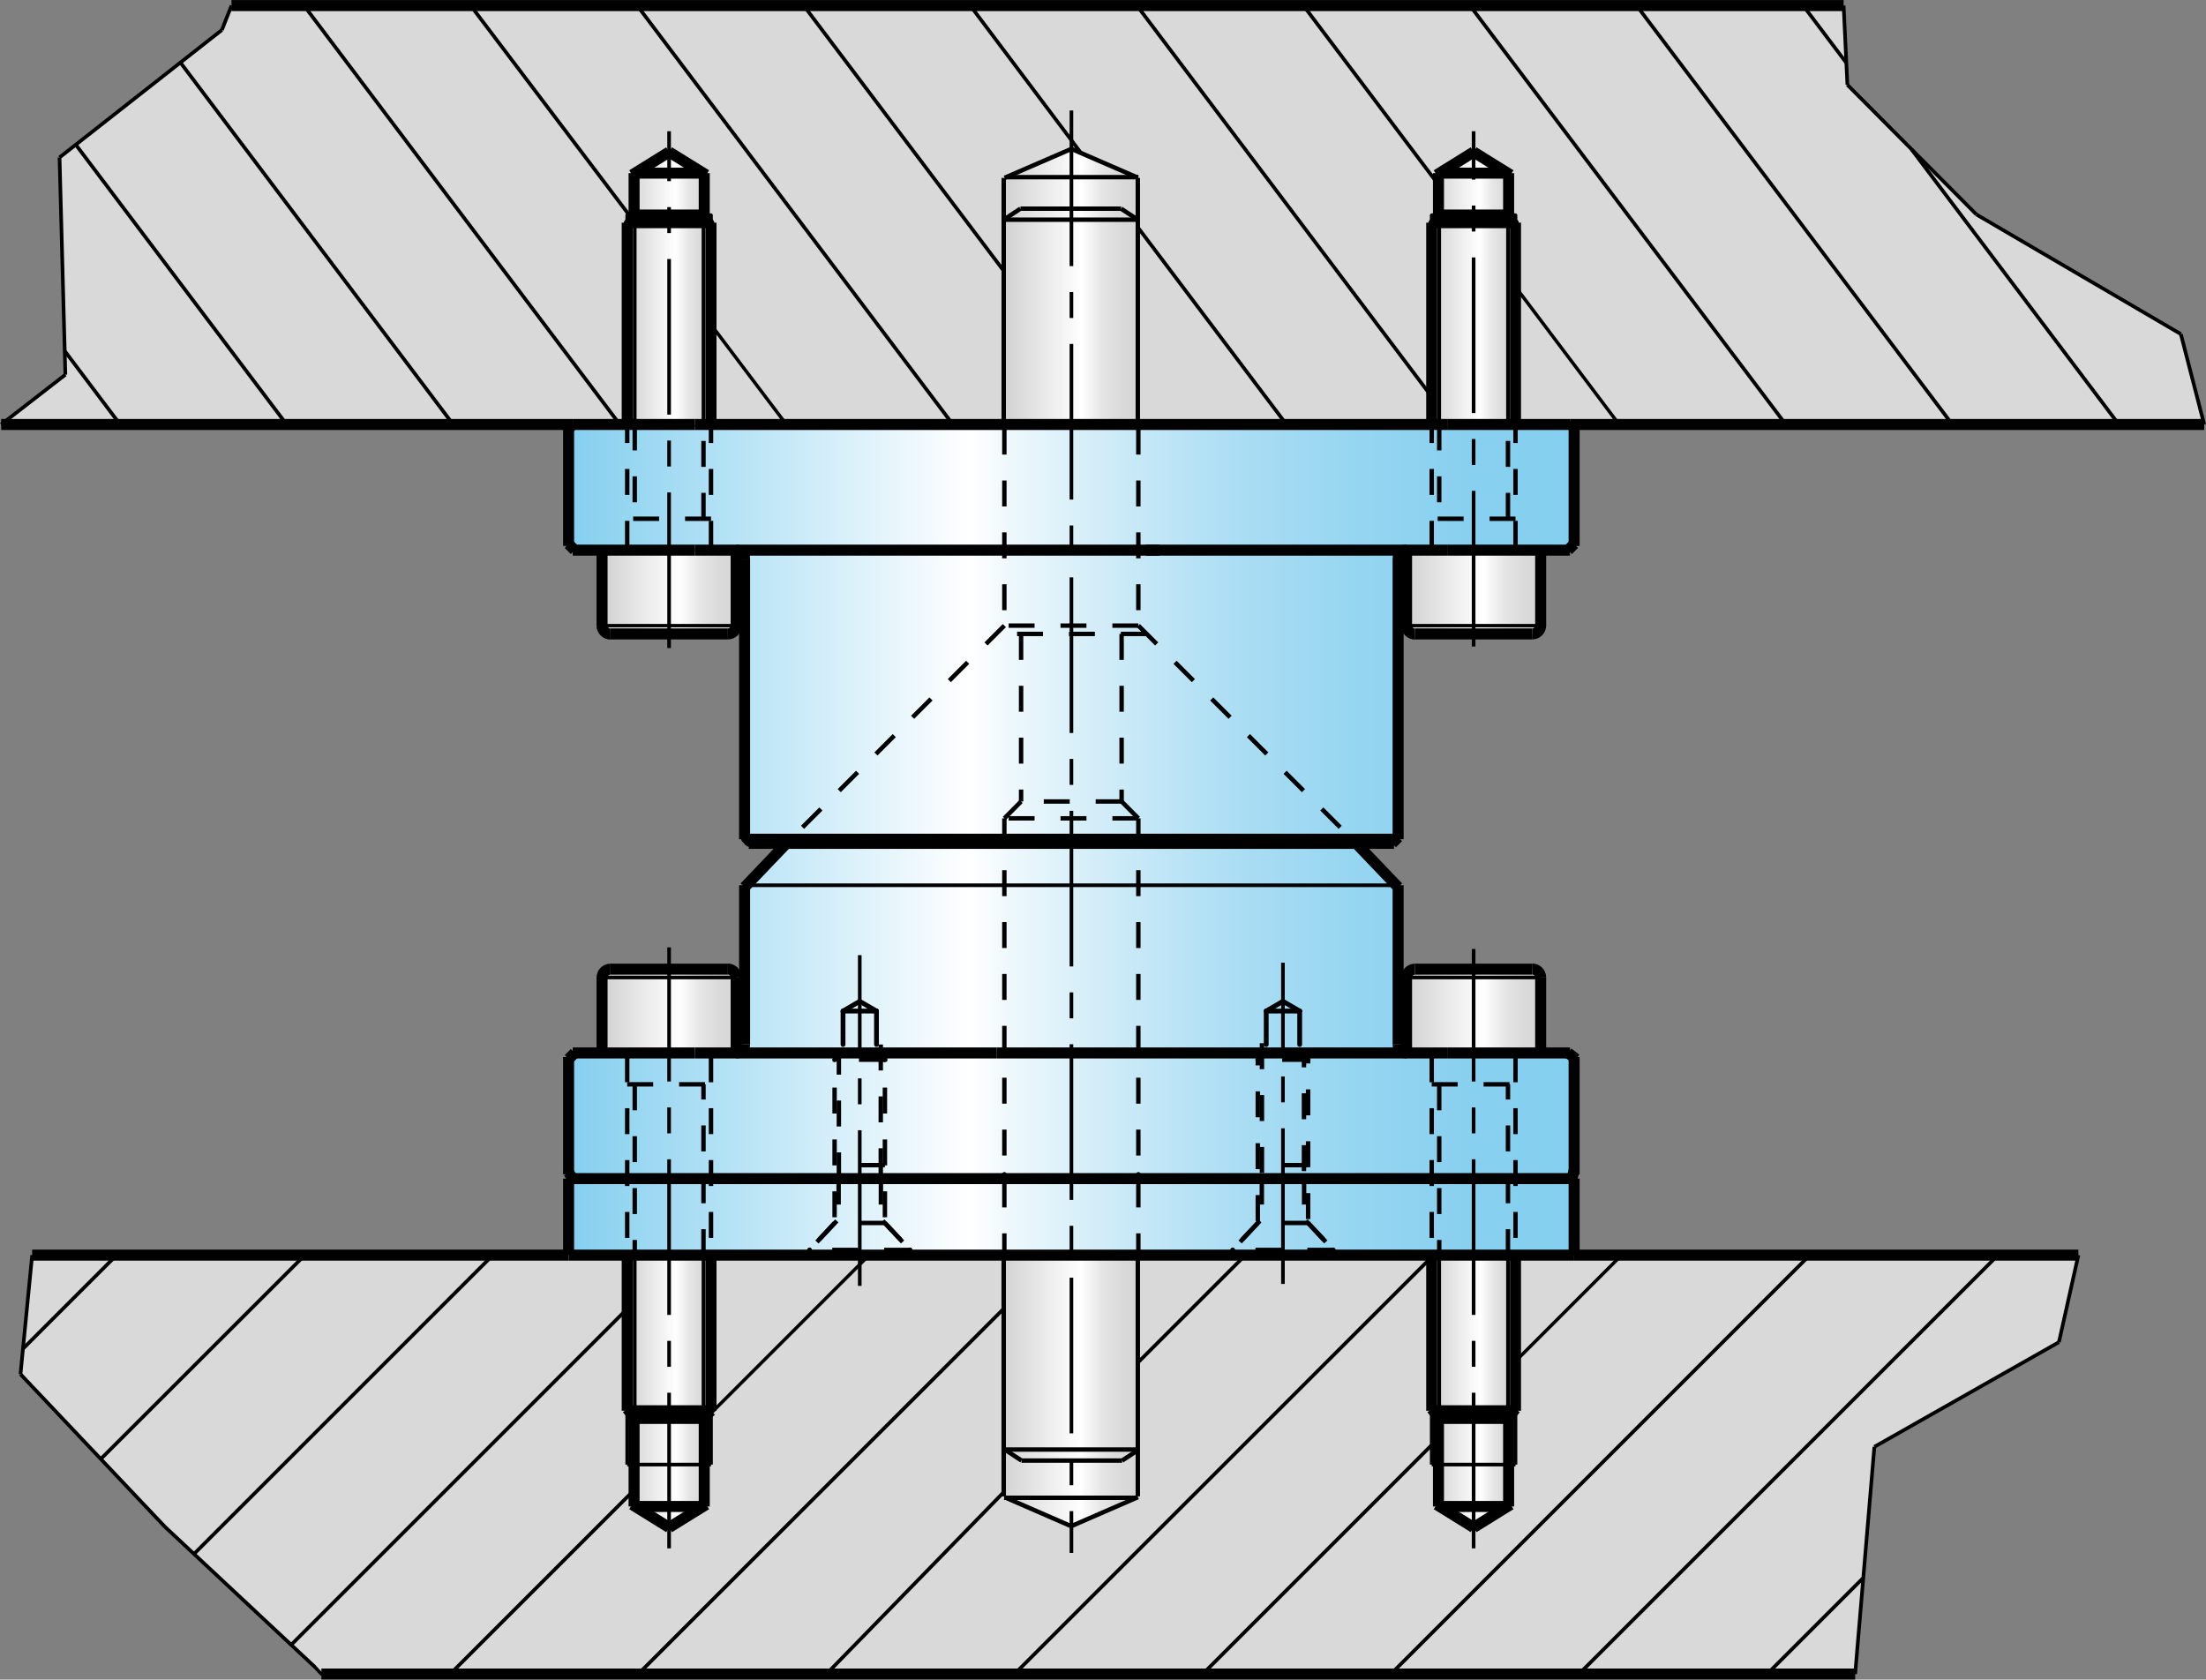 <?xml version="1.0" encoding="UTF-8"?>
<svg id="STRACK_UNSICHTBARE" data-name="STRACK UNSICHTBARE" xmlns="http://www.w3.org/2000/svg" xmlns:xlink="http://www.w3.org/1999/xlink" viewBox="0 0 170.09 129.51">
  <rect x="0" y="0" width="170.09" height="129.51" fill="#808080" stroke="none"/>
  <defs>
    <style>
      .cls-1 {
        fill: url(#Neues_Verlaufsfeld_2-8);
      }

      .cls-1, .cls-2, .cls-3, .cls-4, .cls-5, .cls-6, .cls-7, .cls-8, .cls-9, .cls-10, .cls-11, .cls-12 {
        stroke-width: 0px;
      }

      .cls-13 {
        stroke-dasharray: 0 0 .47 .12;
      }

      .cls-13, .cls-14, .cls-15, .cls-16, .cls-17, .cls-18, .cls-19, .cls-20, .cls-21, .cls-22, .cls-23, .cls-24, .cls-25, .cls-26, .cls-27, .cls-28, .cls-29, .cls-30 {
        fill: none;
        stroke: #000;
      }

      .cls-13, .cls-16, .cls-18, .cls-19, .cls-24, .cls-25, .cls-26, .cls-27, .cls-28, .cls-30 {
        stroke-linecap: round;
        stroke-linejoin: round;
      }

      .cls-13, .cls-16, .cls-18, .cls-25, .cls-26, .cls-27, .cls-28, .cls-30 {
        stroke-width: .37px;
      }

      .cls-14, .cls-17, .cls-21, .cls-22, .cls-23 {
        stroke-miterlimit: 3.9;
      }

      .cls-14, .cls-29 {
        stroke-width: .85px;
      }

      .cls-2 {
        fill: url(#Neues_Verlaufsfeld_2-5);
      }

      .cls-15, .cls-17, .cls-20 {
        stroke-dasharray: 0 0 2 2;
      }

      .cls-15, .cls-17, .cls-20, .cls-23 {
        stroke-width: .34px;
      }

      .cls-15, .cls-29 {
        stroke-miterlimit: 10;
      }

      .cls-3 {
        fill: url(#Neues_Verlaufsfeld_2-10);
      }

      .cls-4 {
        fill: url(#Neues_Verlaufsfeld_2-9);
      }

      .cls-16 {
        stroke-dasharray: 0 0 .15 .04;
      }

      .cls-5 {
        fill: url(#Neues_Verlaufsfeld_2-7);
      }

      .cls-6 {
        fill: url(#Neues_Verlaufsfeld_2-2);
      }

      .cls-18 {
        stroke-dasharray: 0 0 .25 .06;
      }

      .cls-7 {
        fill: url(#Neues_Verlaufsfeld_2-4);
      }

      .cls-19 {
        stroke-width: .26px;
      }

      .cls-20 {
        stroke-miterlimit: 3.4;
      }

      .cls-21, .cls-22 {
        stroke-width: .28px;
      }

      .cls-8 {
        fill: url(#Neues_Verlaufsfeld_2-3);
      }

      .cls-9 {
        fill: url(#Neues_Verlaufsfeld_1);
      }

      .cls-10 {
        fill: #d9d9d9;
      }

      .cls-22 {
        stroke-dasharray: 0 0 0 0 12 2 2 2;
      }

      .cls-24 {
        stroke-width: .51px;
      }

      .cls-11 {
        fill: url(#Neues_Verlaufsfeld_2);
      }

      .cls-25 {
        stroke-dasharray: 0 0 .04 .01;
      }

      .cls-26 {
        stroke-dasharray: 0 0 .02 0;
      }

      .cls-27 {
        stroke-dasharray: 0 0 .05 .01;
      }

      .cls-12 {
        fill: url(#Neues_Verlaufsfeld_2-6);
      }

      .cls-28 {
        stroke-dasharray: 0 0 .04 0;
      }

      .cls-30 {
        stroke-dasharray: 0 0 .4 .1;
      }
    </style>
    <linearGradient id="Neues_Verlaufsfeld_1" data-name="Neues Verlaufsfeld 1" x1="121.37" y1="64.59" x2="43.8" y2="64.59" gradientUnits="userSpaceOnUse">
      <stop offset="0" stop-color="#84cfef"/>
      <stop offset=".1" stop-color="#88d0ef"/>
      <stop offset=".21" stop-color="#95d5f1"/>
      <stop offset=".33" stop-color="#aaddf3"/>
      <stop offset=".44" stop-color="#c8e9f7"/>
      <stop offset=".56" stop-color="#eef8fc"/>
      <stop offset=".6" stop-color="#fff"/>
      <stop offset="1" stop-color="#84cfef"/>
    </linearGradient>
    <linearGradient id="Neues_Verlaufsfeld_2" data-name="Neues Verlaufsfeld 2" x1="56.76" y1="45.71" x2="46.42" y2="45.71" gradientUnits="userSpaceOnUse">
      <stop offset="0" stop-color="#d6d6d6"/>
      <stop offset=".13" stop-color="#dadada"/>
      <stop offset=".27" stop-color="#e6e6e6"/>
      <stop offset=".4" stop-color="#fbfbfb"/>
      <stop offset=".42" stop-color="#fff"/>
      <stop offset="1" stop-color="#d1d1d1"/>
    </linearGradient>
    <linearGradient id="Neues_Verlaufsfeld_2-2" data-name="Neues Verlaufsfeld 2" x1="54.87" y1="22.23" x2="48.28" y2="22.23" xlink:href="#Neues_Verlaufsfeld_2"/>
    <linearGradient id="Neues_Verlaufsfeld_2-3" data-name="Neues Verlaufsfeld 2" x1="116.89" y1="22.31" x2="110.26" y2="22.31" xlink:href="#Neues_Verlaufsfeld_2"/>
    <linearGradient id="Neues_Verlaufsfeld_2-4" data-name="Neues Verlaufsfeld 2" x1="118.79" y1="45.65" x2="108.36" y2="45.65" xlink:href="#Neues_Verlaufsfeld_2"/>
    <linearGradient id="Neues_Verlaufsfeld_2-5" data-name="Neues Verlaufsfeld 2" x1="118.79" y1="77.86" x2="108.45" y2="77.86" xlink:href="#Neues_Verlaufsfeld_2"/>
    <linearGradient id="Neues_Verlaufsfeld_2-6" data-name="Neues Verlaufsfeld 2" x1="116.85" y1="107.13" x2="110.39" y2="107.13" xlink:href="#Neues_Verlaufsfeld_2"/>
    <linearGradient id="Neues_Verlaufsfeld_2-7" data-name="Neues Verlaufsfeld 2" x1="54.93" y1="107.13" x2="48.26" y2="107.13" xlink:href="#Neues_Verlaufsfeld_2"/>
    <linearGradient id="Neues_Verlaufsfeld_2-8" data-name="Neues Verlaufsfeld 2" x1="56.76" y1="77.98" x2="46.42" y2="77.98" xlink:href="#Neues_Verlaufsfeld_2"/>
    <linearGradient id="Neues_Verlaufsfeld_2-9" data-name="Neues Verlaufsfeld 2" x1="87.73" y1="22.23" x2="77.39" y2="22.23" xlink:href="#Neues_Verlaufsfeld_2"/>
    <linearGradient id="Neues_Verlaufsfeld_2-10" data-name="Neues Verlaufsfeld 2" x1="87.78" y1="107.12" x2="77.15" y2="107.12" xlink:href="#Neues_Verlaufsfeld_2"/>
  </defs>
  <polygon class="cls-10" points="2.48 96.78 160.25 96.78 158.75 103.49 144.52 111.56 143.04 129.08 24.78 129.08 12.54 117.47 1.58 105.96 2.48 96.78"/>
  <polygon class="cls-9" points="43.84 32.91 121.2 32.58 121.37 41.95 120.72 42.15 108.13 42.27 107.8 42.79 107.8 63.95 107.33 64.89 104.57 64.89 107.8 68.12 107.8 79.75 107.89 80.72 108.13 81.04 121.07 81.17 121.37 81.56 121.37 90.12 121.37 90.57 121.27 96.59 44.02 96.59 43.84 90.15 43.8 81.51 44.31 81.16 56.91 81.01 57.41 80.72 57.3 80.2 57.43 68.15 60.8 64.73 57.98 64.73 57.41 64.4 57.37 57.62 57.53 43.11 57.32 42.6 56.88 42.31 44.16 42.27 43.84 41.95 43.8 41.43 43.84 32.91"/>
  <polygon class="cls-10" points="17.85 .43 142.15 .43 142.44 6.54 152.39 16.54 168.15 25.76 169.95 32.73 117.88 32.65 .23 32.62 4.99 28.93 4.59 12.14 17.11 2.42 17.85 .43"/>
  <polygon class="cls-11" points="46.42 42.74 46.42 48.24 46.75 48.79 48.87 48.88 56.35 48.88 56.76 48.46 56.76 42.54 46.42 42.54 46.42 42.74"/>
  <polygon class="cls-6" points="48.94 13.35 51.59 11.72 54.24 13.37 54.27 16.61 54.87 17.3 54.82 32.73 48.28 32.73 48.34 17.32 48.96 16.48 48.94 13.35"/>
  <polygon class="cls-8" points="111.04 13.34 113.49 11.72 116.25 13.49 116.27 16.65 116.89 17.54 116.85 32.89 110.26 32.78 110.43 24.08 110.39 17.36 110.97 16.59 111.04 13.34"/>
  <polygon class="cls-7" points="108.36 42.74 108.46 48.34 108.87 48.84 118.14 48.88 118.79 48.46 118.79 42.65 118.79 42.42 108.45 42.52 108.36 42.74"/>
  <path class="cls-2" d="M108.45,80.98c0-.47.04-5.82.04-5.82l.61-.55,9.22.15.47.3v6.06l-10.34-.13Z"/>
  <path class="cls-12" d="M110.39,96.63h6.46v11.77l-.43.81-.1,6.8-2.71,1.63s-2.71-1.57-2.71-1.63.04-6.82.04-6.82l-.44-.56-.12-.49v-11.51Z"/>
  <polygon class="cls-5" points="48.36 96.63 54.93 96.73 54.73 108.73 54.3 109.34 54.24 115.87 51.65 117.64 48.89 116.01 48.89 109.34 48.26 108.49 48.36 96.63"/>
  <path class="cls-1" d="M46.42,81.19v-6l.47-.43,9.22-.03.56.32.09,6.19-10.34-.05Z"/>
  <polygon class="cls-4" points="79.1 13 77.54 13.86 77.39 30.8 77.71 32.64 79.83 32.94 87.32 32.94 87.73 31.55 87.73 13.37 86.48 13.35 84.98 12.51 82.56 11.51 80 12.61 79.1 13"/>
  <path class="cls-3" d="M77.15,115.27v-18.16l.47-.43,9.22-.03.85.32.09,18.35-3.41,1.58-1.71.69-2.49-.84-3.02-1.48Z"/>
  <g id="LINE">
    <line class="cls-29" x1="89.41" y1="42.42" x2="53.57" y2="42.42"/>
  </g>
  <g id="LINE-2" data-name="LINE">
    <line class="cls-29" x1="111.64" y1="42.42" x2="88.35" y2="42.42"/>
  </g>
  <g id="LINE-3" data-name="LINE">
    <line class="cls-14" x1="53.57" y1="32.73" x2="111.64" y2="32.73"/>
  </g>
  <g id="LINE-4" data-name="LINE">
    <line class="cls-14" x1="121.05" y1="32.73" x2="111.64" y2="32.73"/>
  </g>
  <g id="LINE-5" data-name="LINE">
    <line class="cls-14" x1="53.57" y1="32.73" x2="44.16" y2="32.73"/>
  </g>
  <g id="LINE-6" data-name="LINE">
    <line class="cls-29" x1="107.48" y1="65.03" x2="57.73" y2="65.03"/>
  </g>
  <g id="LINE-7" data-name="LINE">
    <line class="cls-29" x1="107.8" y1="64.71" x2="57.41" y2="64.71"/>
  </g>
  <g id="LINE-8" data-name="LINE">
    <line class="cls-29" x1="121.05" y1="42.42" x2="111.64" y2="42.42"/>
  </g>
  <g id="LINE-9" data-name="LINE">
    <line class="cls-29" x1="53.57" y1="42.42" x2="44.16" y2="42.42"/>
  </g>
  <g id="LINE-10" data-name="LINE">
    <line class="cls-24" x1="121.05" y1="32.73" x2="121.37" y2="33.05"/>
  </g>
  <g id="LINE-11" data-name="LINE">
    <line class="cls-29" x1="44.16" y1="32.73" x2="43.84" y2="33.05"/>
  </g>
  <g id="LINE-12" data-name="LINE">
    <line class="cls-29" x1="121.37" y1="33.05" x2="121.37" y2="42.1"/>
  </g>
  <g id="LINE-13" data-name="LINE">
    <line class="cls-29" x1="43.84" y1="33.05" x2="43.84" y2="42.1"/>
  </g>
  <g id="LINE-14" data-name="LINE">
    <line class="cls-24" x1="57.73" y1="65.03" x2="57.41" y2="64.71"/>
  </g>
  <g id="LINE-15" data-name="LINE">
    <line class="cls-29" x1="107.33" y1="65.03" x2="107.8" y2="64.56"/>
  </g>
  <g id="LINE-16" data-name="LINE">
    <line class="cls-29" x1="107.8" y1="43.07" x2="107.8" y2="64.71"/>
  </g>
  <g id="LINE-17" data-name="LINE">
    <line class="cls-29" x1="57.41" y1="43.07" x2="57.41" y2="64.71"/>
  </g>
  <g id="ARC">
    <path class="cls-29" d="M108.45,42.42c-.36,0-.65.29-.65.65"/>
  </g>
  <g id="ARC-2" data-name="ARC">
    <path class="cls-29" d="M57.41,43.07c0-.36-.29-.65-.65-.65"/>
  </g>
  <g id="LINE-18" data-name="LINE">
    <line class="cls-29" x1="44.31" y1="42.42" x2="43.84" y2="41.95"/>
  </g>
  <g id="LINE-19" data-name="LINE">
    <line class="cls-29" x1="120.9" y1="42.42" x2="121.37" y2="41.95"/>
  </g>
  <g id="LINE-20" data-name="LINE">
    <line class="cls-29" x1="76.86" y1="81.19" x2="111.64" y2="81.19"/>
  </g>
  <g id="LINE-21" data-name="LINE">
    <line class="cls-29" x1="53.57" y1="81.19" x2="76.86" y2="81.19"/>
  </g>
  <g id="LINE-22" data-name="LINE">
    <line class="cls-29" x1="121.05" y1="81.19" x2="111.64" y2="81.19"/>
  </g>
  <g id="LINE-23" data-name="LINE">
    <line class="cls-29" x1="53.57" y1="81.19" x2="44.16" y2="81.19"/>
  </g>
  <g id="LINE-24" data-name="LINE">
    <line class="cls-21" x1="107.8" y1="68.26" x2="57.41" y2="68.26"/>
  </g>
  <g id="LINE-25" data-name="LINE">
    <line class="cls-29" x1="120.9" y1="81.19" x2="121.52" y2="81.66"/>
  </g>
  <g id="LINE-26" data-name="LINE">
    <line class="cls-29" x1="44.31" y1="81.19" x2="43.84" y2="81.66"/>
  </g>
  <g id="LINE-27" data-name="LINE">
    <line class="cls-29" x1="121.37" y1="81.51" x2="121.37" y2="90.56"/>
  </g>
  <g id="LINE-28" data-name="LINE">
    <line class="cls-29" x1="43.84" y1="81.51" x2="43.84" y2="90.56"/>
  </g>
  <g id="LINE-29" data-name="LINE">
    <line class="cls-29" x1="44.16" y1="90.88" x2="43.84" y2="90.41"/>
  </g>
  <g id="LINE-30" data-name="LINE">
    <line class="cls-29" x1="121.2" y1="90.88" x2="121.37" y2="90.26"/>
  </g>
  <g id="LINE-31" data-name="LINE">
    <line class="cls-29" x1="104.57" y1="65.03" x2="107.8" y2="68.41"/>
  </g>
  <g id="LINE-32" data-name="LINE">
    <line class="cls-29" x1="60.64" y1="65.03" x2="57.41" y2="68.41"/>
  </g>
  <g id="LINE-33" data-name="LINE">
    <line class="cls-29" x1="107.8" y1="68.26" x2="107.8" y2="80.54"/>
  </g>
  <g id="LINE-34" data-name="LINE">
    <line class="cls-29" x1="57.41" y1="68.26" x2="57.41" y2="80.54"/>
  </g>
  <g id="ARC-3" data-name="ARC">
    <path class="cls-29" d="M107.8,80.54c0,.36.29.65.65.65"/>
  </g>
  <g id="ARC-4" data-name="ARC">
    <path class="cls-29" d="M56.76,81.19c.36,0,.65-.29.65-.65"/>
  </g>
  <g id="LINE-35" data-name="LINE">
    <line class="cls-29" x1="121.37" y1="90.88" x2="43.84" y2="90.88"/>
  </g>
  <g id="LINE-36" data-name="LINE">
    <line class="cls-14" x1="121.37" y1="96.78" x2="43.84" y2="96.78"/>
  </g>
  <g id="LINE-37" data-name="LINE">
    <line class="cls-29" x1="43.84" y1="96.78" x2="43.84" y2="90.88"/>
  </g>
  <g id="LINE-38" data-name="LINE">
    <line class="cls-29" x1="121.37" y1="96.78" x2="121.37" y2="90.88"/>
  </g>
  <g id="LINE-39" data-name="LINE">
    <line class="cls-14" x1="121.05" y1="32.73" x2="169.95" y2="32.73"/>
  </g>
  <g id="LINE-40" data-name="LINE">
    <line class="cls-14" x1=".09" y1="32.73" x2="44.16" y2="32.73"/>
  </g>
  <g id="LINE-41" data-name="LINE">
    <line class="cls-14" x1="142.15" y1=".43" x2="17.85" y2=".43"/>
  </g>
  <g id="LINE-42" data-name="LINE">
    <line class="cls-14" x1="48.89" y1="16.65" x2="48.89" y2="13.35"/>
  </g>
  <g id="LINE-43" data-name="LINE">
    <line class="cls-14" x1="48.74" y1="13.49" x2="51.59" y2="11.72"/>
  </g>
  <g id="LINE-44" data-name="LINE">
    <line class="cls-14" x1="51.59" y1="11.72" x2="54.45" y2="13.49"/>
  </g>
  <g id="LINE-45" data-name="LINE">
    <line class="cls-14" x1="54.3" y1="13.35" x2="54.3" y2="16.65"/>
  </g>
  <g id="LINE-46" data-name="LINE">
    <line class="cls-14" x1="110.91" y1="16.65" x2="110.91" y2="13.35"/>
  </g>
  <g id="LINE-47" data-name="LINE">
    <line class="cls-14" x1="110.77" y1="13.49" x2="113.62" y2="11.72"/>
  </g>
  <g id="LINE-48" data-name="LINE">
    <line class="cls-14" x1="113.62" y1="11.72" x2="116.47" y2="13.49"/>
  </g>
  <g id="LINE-49" data-name="LINE">
    <line class="cls-14" x1="116.32" y1="13.35" x2="116.32" y2="16.65"/>
  </g>
  <g id="LINE-50" data-name="LINE">
    <line class="cls-14" x1="48.89" y1="13.35" x2="54.3" y2="13.35"/>
  </g>
  <g id="LINE-51" data-name="LINE">
    <line class="cls-14" x1="110.91" y1="13.35" x2="116.32" y2="13.35"/>
  </g>
  <g id="LINE-52" data-name="LINE">
    <line class="cls-14" x1="43.84" y1="96.78" x2="2.48" y2="96.78"/>
  </g>
  <g id="LINE-53" data-name="LINE">
    <line class="cls-14" x1="160.25" y1="96.78" x2="121.37" y2="96.78"/>
  </g>
  <g id="LINE-54" data-name="LINE">
    <line class="cls-14" x1="24.78" y1="129.08" x2="143.04" y2="129.08"/>
  </g>
  <g id="LINE-55" data-name="LINE">
    <line class="cls-14" x1="116.32" y1="109.31" x2="116.32" y2="116.16"/>
  </g>
  <g id="LINE-56" data-name="LINE">
    <line class="cls-14" x1="116.47" y1="116.01" x2="113.62" y2="117.78"/>
  </g>
  <g id="LINE-57" data-name="LINE">
    <line class="cls-14" x1="113.62" y1="117.78" x2="110.77" y2="116.01"/>
  </g>
  <g id="LINE-58" data-name="LINE">
    <line class="cls-14" x1="110.91" y1="116.16" x2="110.91" y2="109.31"/>
  </g>
  <g id="LINE-59" data-name="LINE">
    <line class="cls-14" x1="54.3" y1="109.31" x2="54.3" y2="116.16"/>
  </g>
  <g id="LINE-60" data-name="LINE">
    <line class="cls-14" x1="54.45" y1="116.01" x2="51.59" y2="117.78"/>
  </g>
  <g id="LINE-61" data-name="LINE">
    <line class="cls-14" x1="51.59" y1="117.78" x2="48.74" y2="116.01"/>
  </g>
  <g id="LINE-62" data-name="LINE">
    <line class="cls-14" x1="48.89" y1="116.16" x2="48.89" y2="109.31"/>
  </g>
  <g id="LINE-63" data-name="LINE">
    <line class="cls-14" x1="116.32" y1="116.16" x2="110.91" y2="116.16"/>
  </g>
  <g id="LINE-64" data-name="LINE">
    <line class="cls-14" x1="54.3" y1="116.16" x2="48.89" y2="116.16"/>
  </g>
  <g id="LINE-65" data-name="LINE">
    <line class="cls-14" x1="54.82" y1="17.17" x2="48.36" y2="17.17"/>
  </g>
  <g id="LINE-66" data-name="LINE">
    <line class="cls-14" x1="48.96" y1="16.58" x2="54.23" y2="16.58"/>
  </g>
  <g id="LINE-67" data-name="LINE">
    <line class="cls-24" x1="54.23" y1="16.58" x2="54.82" y2="17.17"/>
  </g>
  <g id="LINE-68" data-name="LINE">
    <line class="cls-24" x1="48.96" y1="16.58" x2="48.36" y2="17.17"/>
  </g>
  <g id="LINE-69" data-name="LINE">
    <line class="cls-29" x1="56.12" y1="48.88" x2="47.07" y2="48.88"/>
  </g>
  <g id="ARC-5" data-name="ARC">
    <path class="cls-29" d="M56.12,48.88c.36,0,.65-.29.65-.65"/>
  </g>
  <g id="ARC-6" data-name="ARC">
    <path class="cls-29" d="M46.42,48.24c0,.36.29.65.65.65"/>
  </g>
  <g id="LINE-70" data-name="LINE">
    <line class="cls-14" x1="48.36" y1="32.73" x2="48.36" y2="17.17"/>
  </g>
  <g id="LINE-71" data-name="LINE">
    <line class="cls-14" x1="54.82" y1="32.73" x2="54.82" y2="17.17"/>
  </g>
  <g id="LINE-72" data-name="LINE">
    <line class="cls-29" x1="46.42" y1="48.24" x2="46.42" y2="42.42"/>
  </g>
  <g id="LINE-73" data-name="LINE">
    <line class="cls-29" x1="56.76" y1="48.24" x2="56.76" y2="42.42"/>
  </g>
  <g id="LINE-74" data-name="LINE">
    <line class="cls-14" x1="116.85" y1="17.17" x2="110.39" y2="17.17"/>
  </g>
  <g id="LINE-75" data-name="LINE">
    <line class="cls-14" x1="110.98" y1="16.58" x2="116.25" y2="16.58"/>
  </g>
  <g id="LINE-76" data-name="LINE">
    <line class="cls-24" x1="116.25" y1="16.58" x2="116.85" y2="17.17"/>
  </g>
  <g id="LINE-77" data-name="LINE">
    <line class="cls-24" x1="110.98" y1="16.58" x2="110.39" y2="17.17"/>
  </g>
  <g id="LINE-78" data-name="LINE">
    <line class="cls-29" x1="118.14" y1="48.88" x2="109.1" y2="48.88"/>
  </g>
  <g id="ARC-7" data-name="ARC">
    <path class="cls-29" d="M118.14,48.88c.36,0,.65-.29.65-.65"/>
  </g>
  <g id="ARC-8" data-name="ARC">
    <path class="cls-29" d="M108.45,48.24c0,.36.29.65.65.65"/>
  </g>
  <g id="LINE-79" data-name="LINE">
    <line class="cls-14" x1="110.39" y1="32.73" x2="110.39" y2="17.17"/>
  </g>
  <g id="LINE-80" data-name="LINE">
    <line class="cls-14" x1="116.85" y1="32.73" x2="116.85" y2="17.17"/>
  </g>
  <g id="LINE-81" data-name="LINE">
    <line class="cls-29" x1="108.45" y1="48.24" x2="108.45" y2="42.42"/>
  </g>
  <g id="LINE-82" data-name="LINE">
    <line class="cls-29" x1="118.79" y1="48.24" x2="118.79" y2="42.42"/>
  </g>
  <g id="LINE-83" data-name="LINE">
    <line class="cls-14" x1="48.36" y1="108.78" x2="54.82" y2="108.78"/>
  </g>
  <g id="LINE-84" data-name="LINE">
    <line class="cls-14" x1="54.23" y1="109.37" x2="48.96" y2="109.37"/>
  </g>
  <g id="LINE-85" data-name="LINE">
    <line class="cls-14" x1="48.96" y1="109.37" x2="48.36" y2="108.63"/>
  </g>
  <g id="LINE-86" data-name="LINE">
    <line class="cls-14" x1="54.23" y1="109.37" x2="54.82" y2="108.78"/>
  </g>
  <g id="LINE-87" data-name="LINE">
    <line class="cls-29" x1="47.07" y1="74.73" x2="56.12" y2="74.73"/>
  </g>
  <g id="ARC-9" data-name="ARC">
    <path class="cls-29" d="M47.07,74.73c-.36,0-.65.29-.65.65"/>
  </g>
  <g id="ARC-10" data-name="ARC">
    <path class="cls-29" d="M56.76,75.37c0-.36-.29-.65-.65-.65"/>
  </g>
  <g id="LINE-88" data-name="LINE">
    <line class="cls-14" x1="54.82" y1="96.78" x2="54.82" y2="108.78"/>
  </g>
  <g id="LINE-89" data-name="LINE">
    <line class="cls-14" x1="48.36" y1="96.78" x2="48.36" y2="108.78"/>
  </g>
  <g id="LINE-90" data-name="LINE">
    <line class="cls-29" x1="56.76" y1="75.37" x2="56.76" y2="81.19"/>
  </g>
  <g id="LINE-91" data-name="LINE">
    <line class="cls-29" x1="46.42" y1="75.37" x2="46.42" y2="81.19"/>
  </g>
  <g id="LINE-92" data-name="LINE">
    <line class="cls-14" x1="110.39" y1="108.78" x2="116.85" y2="108.78"/>
  </g>
  <g id="LINE-93" data-name="LINE">
    <line class="cls-14" x1="116.25" y1="109.37" x2="110.98" y2="109.37"/>
  </g>
  <g id="LINE-94" data-name="LINE">
    <line class="cls-14" x1="110.98" y1="109.37" x2="110.39" y2="108.63"/>
  </g>
  <g id="LINE-95" data-name="LINE">
    <line class="cls-14" x1="116.25" y1="109.37" x2="116.85" y2="108.63"/>
  </g>
  <g id="LINE-96" data-name="LINE">
    <line class="cls-29" x1="109.1" y1="74.73" x2="118.14" y2="74.73"/>
  </g>
  <g id="ARC-11" data-name="ARC">
    <path class="cls-29" d="M109.1,74.73c-.36,0-.65.29-.65.65"/>
  </g>
  <g id="ARC-12" data-name="ARC">
    <path class="cls-29" d="M118.79,75.37c0-.36-.29-.65-.65-.65"/>
  </g>
  <g id="LINE-97" data-name="LINE">
    <line class="cls-14" x1="116.85" y1="96.78" x2="116.85" y2="108.78"/>
  </g>
  <g id="LINE-98" data-name="LINE">
    <line class="cls-14" x1="110.39" y1="96.78" x2="110.39" y2="108.78"/>
  </g>
  <g id="LINE-99" data-name="LINE">
    <line class="cls-29" x1="118.79" y1="75.37" x2="118.79" y2="81.19"/>
  </g>
  <g id="LINE-100" data-name="LINE">
    <line class="cls-29" x1="108.45" y1="75.37" x2="108.45" y2="81.19"/>
  </g>
  <g id="LINE-101" data-name="LINE">
    <line class="cls-21" x1="142.15" y1=".43" x2="142.44" y2="6.54"/>
  </g>
  <g id="LINE-102" data-name="LINE">
    <line class="cls-21" x1="5.04" y1="28.89" x2="4.59" y2="12.14"/>
  </g>
  <g id="LINE-103" data-name="LINE">
    <line class="cls-21" x1="17.11" y1="2.31" x2="17.85" y2=".43"/>
  </g>
  <g id="LINE-104" data-name="LINE">
    <line class="cls-21" x1="4.59" y1="12.14" x2="17.11" y2="2.31"/>
  </g>
  <g id="LINE-105" data-name="LINE">
    <line class="cls-21" x1="168.15" y1="25.76" x2="169.95" y2="32.73"/>
  </g>
  <g id="LINE-106" data-name="LINE">
    <line class="cls-21" x1="152.39" y1="16.54" x2="168.15" y2="25.76"/>
  </g>
  <g id="LINE-107" data-name="LINE">
    <line class="cls-21" x1="142.44" y1="6.54" x2="152.39" y2="16.54"/>
  </g>
  <g id="LINE-108" data-name="LINE">
    <line class="cls-21" x1=".09" y1="32.73" x2="5.04" y2="28.89"/>
  </g>
  <g id="LINE-109" data-name="LINE">
    <line class="cls-21" x1="54.82" y1="17.17" x2="54.82" y2="16.58"/>
  </g>
  <g id="LINE-110" data-name="LINE">
    <line class="cls-21" x1="48.36" y1="16.58" x2="48.36" y2="17.17"/>
  </g>
  <g id="LINE-111" data-name="LINE">
    <line class="cls-19" x1="48.36" y1="16.58" x2="48.96" y2="16.58"/>
  </g>
  <g id="LINE-112" data-name="LINE">
    <line class="cls-19" x1="54.23" y1="16.58" x2="54.82" y2="16.58"/>
  </g>
  <g id="LINE-113" data-name="LINE">
    <line class="cls-21" x1="116.85" y1="17.36" x2="116.85" y2="16.58"/>
  </g>
  <g id="LINE-114" data-name="LINE">
    <line class="cls-21" x1="110.39" y1="16.58" x2="110.39" y2="17.17"/>
  </g>
  <g id="LINE-115" data-name="LINE">
    <line class="cls-19" x1="110.39" y1="16.58" x2="110.98" y2="16.58"/>
  </g>
  <g id="LINE-116" data-name="LINE">
    <line class="cls-19" x1="116.25" y1="16.58" x2="116.85" y2="16.58"/>
  </g>
  <g id="LINE-117" data-name="LINE">
    <line class="cls-19" x1="24.78" y1="129.08" x2="24.26" y2="128.52"/>
  </g>
  <g id="LINE-118" data-name="LINE">
    <line class="cls-21" x1="144.52" y1="111.56" x2="143.04" y2="129.08"/>
  </g>
  <g id="LINE-119" data-name="LINE">
    <line class="cls-21" x1="158.75" y1="103.49" x2="144.52" y2="111.56"/>
  </g>
  <g id="LINE-120" data-name="LINE">
    <line class="cls-21" x1="1.58" y1="105.96" x2="2.48" y2="96.78"/>
  </g>
  <g id="LINE-121" data-name="LINE">
    <line class="cls-21" x1="12.72" y1="117.73" x2="1.58" y2="105.96"/>
  </g>
  <g id="LINE-122" data-name="LINE">
    <line class="cls-21" x1="24.26" y1="128.52" x2="12.72" y2="117.73"/>
  </g>
  <g id="LINE-123" data-name="LINE">
    <line class="cls-21" x1="160.25" y1="96.78" x2="158.75" y2="103.49"/>
  </g>
  <g id="LINE-124" data-name="LINE">
    <line class="cls-21" x1="110.39" y1="108.78" x2="110.39" y2="112.93"/>
  </g>
  <g id="LINE-125" data-name="LINE">
    <line class="cls-21" x1="116.85" y1="112.93" x2="116.85" y2="108.78"/>
  </g>
  <g id="LINE-126" data-name="LINE">
    <line class="cls-21" x1="116.85" y1="112.93" x2="110.39" y2="112.93"/>
  </g>
  <g id="LINE-127" data-name="LINE">
    <line class="cls-21" x1="48.36" y1="108.78" x2="48.36" y2="112.93"/>
  </g>
  <g id="LINE-128" data-name="LINE">
    <line class="cls-21" x1="54.82" y1="112.93" x2="54.82" y2="108.78"/>
  </g>
  <g id="LINE-129" data-name="LINE">
    <line class="cls-21" x1="54.82" y1="112.93" x2="48.36" y2="112.93"/>
  </g>
  <g id="LINE-130" data-name="LINE">
    <line class="cls-19" x1="46.42" y1="48.24" x2="56.76" y2="48.24"/>
  </g>
  <g id="LINE-131" data-name="LINE">
    <line class="cls-21" x1="48.94" y1="16.59" x2="48.94" y2="32.73"/>
  </g>
  <g id="LINE-132" data-name="LINE">
    <line class="cls-21" x1="54.24" y1="32.73" x2="54.24" y2="16.59"/>
  </g>
  <g id="LINE-133" data-name="LINE">
    <line class="cls-19" x1="108.45" y1="48.24" x2="118.79" y2="48.24"/>
  </g>
  <g id="LINE-134" data-name="LINE">
    <line class="cls-21" x1="110.97" y1="16.59" x2="110.97" y2="32.73"/>
  </g>
  <g id="LINE-135" data-name="LINE">
    <line class="cls-21" x1="116.27" y1="32.73" x2="116.27" y2="16.59"/>
  </g>
  <g id="LINE-136" data-name="LINE">
    <line class="cls-21" x1="56.76" y1="75.37" x2="46.42" y2="75.37"/>
  </g>
  <g id="LINE-137" data-name="LINE">
    <line class="cls-21" x1="54.24" y1="109.36" x2="54.24" y2="96.78"/>
  </g>
  <g id="LINE-138" data-name="LINE">
    <line class="cls-21" x1="48.94" y1="96.78" x2="48.94" y2="109.36"/>
  </g>
  <g id="LINE-139" data-name="LINE">
    <line class="cls-21" x1="118.79" y1="75.37" x2="108.45" y2="75.37"/>
  </g>
  <g id="LINE-140" data-name="LINE">
    <line class="cls-21" x1="116.27" y1="109.36" x2="116.27" y2="96.78"/>
  </g>
  <g id="LINE-141" data-name="LINE">
    <line class="cls-21" x1="110.97" y1="96.78" x2="110.97" y2="109.36"/>
  </g>
  <g id="LINE-142" data-name="LINE">
    <line class="cls-21" x1="9.26" y1="32.73" x2="4.99" y2="27.06"/>
  </g>
  <g id="LINE-143" data-name="LINE">
    <line class="cls-21" x1="22.1" y1="32.73" x2="5.84" y2="11.15"/>
  </g>
  <g id="LINE-144" data-name="LINE">
    <line class="cls-21" x1="34.94" y1="32.73" x2="13.91" y2="4.82"/>
  </g>
  <g id="LINE-145" data-name="LINE">
    <line class="cls-21" x1="47.79" y1="32.73" x2="23.44" y2=".43"/>
  </g>
  <g id="LINE-146" data-name="LINE">
    <line class="cls-19" x1="60.63" y1="32.73" x2="54.82" y2="25.03"/>
  </g>
  <g id="LINE-147" data-name="LINE">
    <line class="cls-21" x1="48.51" y1="16.58" x2="36.29" y2=".43"/>
  </g>
  <g id="LINE-148" data-name="LINE">
    <line class="cls-21" x1="73.47" y1="32.73" x2="49.13" y2=".43"/>
  </g>
  <g id="LINE-149" data-name="LINE">
    <line class="cls-21" x1="77.44" y1="20.95" x2="61.97" y2=".43"/>
  </g>
  <g id="LINE-150" data-name="LINE">
    <line class="cls-21" x1="83.38" y1="11.84" x2="74.81" y2=".43"/>
  </g>
  <g id="LINE-151" data-name="LINE">
    <line class="cls-21" x1="110.39" y1="30.59" x2="87.66" y2=".43"/>
  </g>
  <g id="LINE-152" data-name="LINE">
    <line class="cls-19" x1="124.84" y1="32.73" x2="116.85" y2="22.12"/>
  </g>
  <g id="LINE-153" data-name="LINE">
    <line class="cls-21" x1="110.91" y1="14.24" x2="100.5" y2=".43"/>
  </g>
  <g id="LINE-154" data-name="LINE">
    <line class="cls-21" x1="137.69" y1="32.73" x2="113.34" y2=".43"/>
  </g>
  <g id="LINE-155" data-name="LINE">
    <line class="cls-21" x1="150.53" y1="32.73" x2="126.19" y2=".43"/>
  </g>
  <g id="LINE-156" data-name="LINE">
    <line class="cls-21" x1="163.37" y1="32.73" x2="147.38" y2="11.51"/>
  </g>
  <g id="LINE-157" data-name="LINE">
    <line class="cls-21" x1="142.36" y1="4.85" x2="139.03" y2=".43"/>
  </g>
  <g id="LINE-158" data-name="LINE">
    <line class="cls-21" x1="1.77" y1="104" x2="8.99" y2="96.78"/>
  </g>
  <g id="LINE-159" data-name="LINE">
    <line class="cls-21" x1="7.77" y1="112.5" x2="23.5" y2="96.78"/>
  </g>
  <g id="LINE-160" data-name="LINE">
    <line class="cls-21" x1="14.96" y1="119.82" x2="38" y2="96.78"/>
  </g>
  <g id="LINE-161" data-name="LINE">
    <line class="cls-21" x1="22.45" y1="126.83" x2="48.36" y2="100.92"/>
  </g>
  <g id="LINE-162" data-name="LINE">
    <line class="cls-21" x1="34.71" y1="129.08" x2="48.89" y2="114.9"/>
  </g>
  <g id="LINE-163" data-name="LINE">
    <line class="cls-19" x1="54.3" y1="109.49" x2="67.01" y2="96.78"/>
  </g>
  <g id="LINE-164" data-name="LINE">
    <line class="cls-21" x1="49.21" y1="129.08" x2="77.36" y2="100.94"/>
  </g>
  <g id="LINE-165" data-name="LINE">
    <line class="cls-21" x1="63.72" y1="129.08" x2="77.36" y2="115.09"/>
  </g>
  <g id="LINE-166" data-name="LINE">
    <line class="cls-21" x1="78.22" y1="129.08" x2="110.39" y2="96.92"/>
  </g>
  <g id="LINE-167" data-name="LINE">
    <line class="cls-21" x1="92.73" y1="129.08" x2="110.91" y2="110.9"/>
  </g>
  <g id="LINE-168" data-name="LINE">
    <line class="cls-19" x1="116.85" y1="104.96" x2="125.03" y2="96.78"/>
  </g>
  <g id="LINE-169" data-name="LINE">
    <line class="cls-21" x1="107.24" y1="129.08" x2="139.54" y2="96.78"/>
  </g>
  <g id="LINE-170" data-name="LINE">
    <line class="cls-21" x1="121.74" y1="129.08" x2="154.05" y2="96.78"/>
  </g>
  <g id="LINE-171" data-name="LINE">
    <line class="cls-21" x1="136.25" y1="129.08" x2="143.67" y2="121.66"/>
  </g>
  <g id="LINE-172" data-name="LINE">
    <line class="cls-22" x1="51.59" y1="49.97" x2="51.59" y2="10.12"/>
  </g>
  <g id="LINE-173" data-name="LINE">
    <line class="cls-22" x1="82.61" y1="8.52" x2="82.61" y2="119.74"/>
  </g>
  <g id="LINE-174" data-name="LINE">
    <line class="cls-22" x1="113.62" y1="49.85" x2="113.62" y2="10.12"/>
  </g>
  <g id="LINE-175" data-name="LINE">
    <line class="cls-22" x1="113.62" y1="119.39" x2="113.62" y2="73.17"/>
  </g>
  <g id="LINE-176" data-name="LINE">
    <line class="cls-22" x1="51.59" y1="119.39" x2="51.59" y2="73.05"/>
  </g>
  <g id="LINE-177" data-name="LINE">
    <line class="cls-22" x1="98.92" y1="99" x2="98.92" y2="74.23"/>
  </g>
  <g id="LINE-178" data-name="LINE">
    <line class="cls-22" x1="66.29" y1="99.15" x2="66.29" y2="73.65"/>
  </g>
  <line class="cls-21" x1="87.73" y1="105.07" x2="96.02" y2="96.78"/>
  <line class="cls-21" x1="99.28" y1="32.85" x2="87.77" y2="17.58"/>
  <g id="LINE-179" data-name="LINE">
    <line class="cls-17" x1="87.77" y1="48.24" x2="77.44" y2="48.24"/>
  </g>
  <g id="LINE-180" data-name="LINE">
    <line class="cls-17" x1="88.35" y1="42.42" x2="76.86" y2="42.42"/>
  </g>
  <g id="LINE-181" data-name="LINE">
    <line class="cls-25" x1="77.44" y1="33.05" x2="77.11" y2="32.73"/>
  </g>
  <g id="LINE-182" data-name="LINE">
    <line class="cls-25" x1="87.77" y1="33.05" x2="88.1" y2="32.73"/>
  </g>
  <g id="LINE-183" data-name="LINE">
    <line class="cls-17" x1="87.77" y1="33.05" x2="87.77" y2="48.24"/>
  </g>
  <g id="LINE-184" data-name="LINE">
    <line class="cls-17" x1="77.44" y1="33.05" x2="77.44" y2="48.24"/>
  </g>
  <g id="LINE-185" data-name="LINE">
    <line class="cls-17" x1="87.77" y1="48.24" x2="104.57" y2="65.03"/>
  </g>
  <g id="LINE-186" data-name="LINE">
    <line class="cls-17" x1="77.44" y1="48.24" x2="60.64" y2="65.03"/>
  </g>
  <g id="LINE-187" data-name="LINE">
    <line class="cls-30" x1="97.63" y1="77.96" x2="100.21" y2="77.96"/>
  </g>
  <g id="LINE-188" data-name="LINE">
    <line class="cls-30" x1="67.58" y1="77.96" x2="65" y2="77.96"/>
  </g>
  <g id="LINE-189" data-name="LINE">
    <line class="cls-17" x1="87.77" y1="63.1" x2="77.44" y2="63.1"/>
  </g>
  <g id="LINE-190" data-name="LINE">
    <line class="cls-17" x1="86.48" y1="61.8" x2="78.73" y2="61.8"/>
  </g>
  <g id="LINE-191" data-name="LINE">
    <line class="cls-17" x1="88.42" y1="48.88" x2="76.79" y2="48.88"/>
  </g>
  <g id="LINE-192" data-name="LINE">
    <line class="cls-17" x1="88.35" y1="81.19" x2="76.86" y2="81.19"/>
  </g>
  <g id="LINE-193" data-name="LINE">
    <line class="cls-16" x1="98.92" y1="77.21" x2="100.21" y2="77.96"/>
  </g>
  <g id="LINE-194" data-name="LINE">
    <line class="cls-16" x1="98.92" y1="77.21" x2="97.63" y2="77.96"/>
  </g>
  <g id="LINE-195" data-name="LINE">
    <line class="cls-18" x1="97.63" y1="80.54" x2="97.63" y2="77.96"/>
  </g>
  <g id="LINE-196" data-name="LINE">
    <line class="cls-18" x1="100.21" y1="80.54" x2="100.21" y2="77.96"/>
  </g>
  <g id="LINE-197" data-name="LINE">
    <line class="cls-16" x1="66.29" y1="77.21" x2="67.58" y2="77.96"/>
  </g>
  <g id="LINE-198" data-name="LINE">
    <line class="cls-16" x1="66.29" y1="77.21" x2="65" y2="77.96"/>
  </g>
  <g id="LINE-199" data-name="LINE">
    <line class="cls-25" x1="87.77" y1="90.56" x2="88.1" y2="90.88"/>
  </g>
  <g id="LINE-200" data-name="LINE">
    <line class="cls-25" x1="77.44" y1="90.56" x2="77.11" y2="90.88"/>
  </g>
  <g id="LINE-201" data-name="LINE">
    <line class="cls-17" x1="87.77" y1="63.1" x2="87.77" y2="96.71"/>
  </g>
  <g id="LINE-202" data-name="LINE">
    <line class="cls-17" x1="77.44" y1="63.1" x2="77.44" y2="96.71"/>
  </g>
  <g id="LINE-203" data-name="LINE">
    <line class="cls-17" x1="86.48" y1="61.8" x2="87.77" y2="63.1"/>
  </g>
  <g id="LINE-204" data-name="LINE">
    <line class="cls-17" x1="78.73" y1="61.8" x2="77.44" y2="63.1"/>
  </g>
  <g id="LINE-205" data-name="LINE">
    <line class="cls-17" x1="86.48" y1="48.88" x2="86.48" y2="61.8"/>
  </g>
  <g id="LINE-206" data-name="LINE">
    <line class="cls-17" x1="78.73" y1="48.88" x2="78.73" y2="61.8"/>
  </g>
  <g id="LINE-207" data-name="LINE">
    <line class="cls-17" x1="67.91" y1="80.54" x2="67.91" y2="90.88"/>
  </g>
  <g id="LINE-208" data-name="LINE">
    <line class="cls-17" x1="64.68" y1="80.86" x2="64.68" y2="91.29"/>
  </g>
  <g id="LINE-209" data-name="LINE">
    <line class="cls-18" x1="67.58" y1="77.96" x2="67.58" y2="80.54"/>
  </g>
  <g id="LINE-210" data-name="LINE">
    <line class="cls-18" x1="65" y1="77.96" x2="65" y2="80.54"/>
  </g>
  <g id="LINE-211" data-name="LINE">
    <line class="cls-17" x1="97.3" y1="90.44" x2="97.3" y2="80.43"/>
  </g>
  <g id="LINE-212" data-name="LINE">
    <line class="cls-17" x1="100.54" y1="90.3" x2="100.54" y2="80.87"/>
  </g>
  <g id="LINE-213" data-name="LINE">
    <line class="cls-15" x1="68.07" y1="94.14" x2="70.56" y2="96.78"/>
  </g>
  <g id="LINE-214" data-name="LINE">
    <line class="cls-15" x1="64.52" y1="94.14" x2="62.02" y2="96.78"/>
  </g>
  <g id="LINE-215" data-name="LINE">
    <line class="cls-15" x1="67.92" y1="90.88" x2="67.92" y2="94.14"/>
  </g>
  <g id="LINE-216" data-name="LINE">
    <line class="cls-15" x1="64.66" y1="90.88" x2="64.66" y2="94.14"/>
  </g>
  <g id="LINE-217" data-name="LINE">
    <line class="cls-15" x1="100.7" y1="94.14" x2="103.19" y2="96.78"/>
  </g>
  <g id="LINE-218" data-name="LINE">
    <line class="cls-15" x1="97.14" y1="94.14" x2="94.65" y2="96.78"/>
  </g>
  <g id="LINE-219" data-name="LINE">
    <line class="cls-15" x1="100.55" y1="90.88" x2="100.55" y2="94.14"/>
  </g>
  <g id="LINE-220" data-name="LINE">
    <line class="cls-15" x1="97.29" y1="90.88" x2="97.29" y2="94.28"/>
  </g>
  <g id="ARC-13" data-name="ARC">
    <path class="cls-28" d="M54.82,42.16c0,.14.12.26.26.26"/>
  </g>
  <g id="ARC-14" data-name="ARC">
    <path class="cls-28" d="M48.1,42.42c.14,0,.26-.12.26-.26"/>
  </g>
  <g id="LINE-221" data-name="LINE">
    <line class="cls-15" x1="48.36" y1="42.16" x2="48.36" y2="32.73"/>
  </g>
  <g id="LINE-222" data-name="LINE">
    <line class="cls-15" x1="54.82" y1="42.16" x2="54.82" y2="32.73"/>
  </g>
  <g id="LINE-223" data-name="LINE">
    <line class="cls-17" x1="48.94" y1="32.73" x2="48.94" y2="40"/>
  </g>
  <g id="LINE-224" data-name="LINE">
    <line class="cls-17" x1="54.24" y1="40" x2="54.24" y2="32.73"/>
  </g>
  <g id="LINE-225" data-name="LINE">
    <line class="cls-15" x1="54.82" y1="40" x2="48.36" y2="40"/>
  </g>
  <g id="ARC-15" data-name="ARC">
    <path class="cls-28" d="M116.85,42.16c0,.14.12.26.26.26"/>
  </g>
  <g id="ARC-16" data-name="ARC">
    <path class="cls-28" d="M110.13,42.42c.14,0,.26-.12.26-.26"/>
  </g>
  <g id="LINE-226" data-name="LINE">
    <line class="cls-17" x1="110.39" y1="42.16" x2="110.39" y2="32.73"/>
  </g>
  <g id="LINE-227" data-name="LINE">
    <line class="cls-17" x1="116.85" y1="42.16" x2="116.85" y2="32.73"/>
  </g>
  <g id="LINE-228" data-name="LINE">
    <line class="cls-17" x1="110.97" y1="32.73" x2="110.97" y2="40"/>
  </g>
  <g id="LINE-229" data-name="LINE">
    <line class="cls-17" x1="116.27" y1="40" x2="116.27" y2="32.73"/>
  </g>
  <g id="LINE-230" data-name="LINE">
    <line class="cls-17" x1="116.85" y1="40" x2="110.39" y2="40"/>
  </g>
  <g id="ARC-17" data-name="ARC">
    <path class="cls-28" d="M48.36,81.45c0-.14-.12-.26-.26-.26"/>
  </g>
  <g id="ARC-18" data-name="ARC">
    <path class="cls-28" d="M55.08,81.19c-.14,0-.26.12-.26.26"/>
  </g>
  <g id="LINE-231" data-name="LINE">
    <line class="cls-17" x1="54.82" y1="81.45" x2="54.82" y2="96.78"/>
  </g>
  <g id="LINE-232" data-name="LINE">
    <line class="cls-17" x1="48.36" y1="81.45" x2="48.36" y2="96.78"/>
  </g>
  <g id="LINE-233" data-name="LINE">
    <line class="cls-17" x1="54.24" y1="96.78" x2="54.24" y2="83.61"/>
  </g>
  <g id="LINE-234" data-name="LINE">
    <line class="cls-17" x1="48.94" y1="83.61" x2="48.94" y2="96.78"/>
  </g>
  <g id="LINE-235" data-name="LINE">
    <line class="cls-17" x1="48.36" y1="83.61" x2="54.82" y2="83.61"/>
  </g>
  <g id="ARC-19" data-name="ARC">
    <path class="cls-28" d="M110.39,81.45c0-.14-.12-.26-.26-.26"/>
  </g>
  <g id="ARC-20" data-name="ARC">
    <path class="cls-28" d="M117.11,81.19c-.14,0-.26.12-.26.26"/>
  </g>
  <g id="LINE-236" data-name="LINE">
    <line class="cls-15" x1="116.85" y1="81.45" x2="116.85" y2="96.78"/>
  </g>
  <g id="LINE-237" data-name="LINE">
    <line class="cls-15" x1="110.39" y1="81.45" x2="110.39" y2="96.78"/>
  </g>
  <g id="LINE-238" data-name="LINE">
    <line class="cls-17" x1="116.27" y1="96.78" x2="116.27" y2="83.61"/>
  </g>
  <g id="LINE-239" data-name="LINE">
    <line class="cls-17" x1="110.97" y1="83.61" x2="110.97" y2="96.78"/>
  </g>
  <g id="LINE-240" data-name="LINE">
    <line class="cls-15" x1="110.39" y1="83.61" x2="116.85" y2="83.61"/>
  </g>
  <g id="LINE-241" data-name="LINE">
    <line class="cls-20" x1="68.23" y1="81.71" x2="64.35" y2="81.71"/>
  </g>
  <g id="LINE-242" data-name="LINE">
    <line class="cls-13" x1="64.75" y1="81.31" x2="67.83" y2="81.31"/>
  </g>
  <g id="LINE-243" data-name="LINE">
    <line class="cls-27" x1="67.83" y1="81.31" x2="68.23" y2="81.71"/>
  </g>
  <g id="LINE-244" data-name="LINE">
    <line class="cls-27" x1="64.75" y1="81.31" x2="64.35" y2="81.71"/>
  </g>
  <g id="LINE-245" data-name="LINE">
    <line class="cls-15" x1="68.23" y1="94.3" x2="64.35" y2="94.3"/>
  </g>
  <g id="LINE-246" data-name="LINE">
    <line class="cls-15" x1="70.17" y1="96.38" x2="62.42" y2="96.38"/>
  </g>
  <g id="LINE-247" data-name="LINE">
    <line class="cls-17" x1="64.35" y1="93.86" x2="64.35" y2="81.85"/>
  </g>
  <g id="LINE-248" data-name="LINE">
    <line class="cls-17" x1="68.23" y1="93.86" x2="68.23" y2="81.56"/>
  </g>
  <g id="LINE-249" data-name="LINE">
    <line class="cls-26" x1="62.42" y1="96.58" x2="62.42" y2="96.38"/>
  </g>
  <g id="LINE-250" data-name="LINE">
    <line class="cls-26" x1="70.17" y1="96.58" x2="70.17" y2="96.38"/>
  </g>
  <g id="LINE-251" data-name="LINE">
    <line class="cls-15" x1="68.23" y1="94.3" x2="70.17" y2="96.38"/>
  </g>
  <g id="LINE-252" data-name="LINE">
    <line class="cls-15" x1="64.35" y1="94.3" x2="62.42" y2="96.38"/>
  </g>
  <g id="LINE-253" data-name="LINE">
    <line class="cls-17" x1="68.23" y1="89.84" x2="64.35" y2="89.84"/>
  </g>
  <g id="LINE-254" data-name="LINE">
    <line class="cls-20" x1="100.86" y1="81.71" x2="96.98" y2="81.71"/>
  </g>
  <g id="LINE-255" data-name="LINE">
    <line class="cls-13" x1="97.38" y1="81.31" x2="100.46" y2="81.31"/>
  </g>
  <g id="LINE-256" data-name="LINE">
    <line class="cls-27" x1="100.46" y1="81.31" x2="100.86" y2="81.71"/>
  </g>
  <g id="LINE-257" data-name="LINE">
    <line class="cls-27" x1="97.38" y1="81.31" x2="96.98" y2="81.71"/>
  </g>
  <g id="LINE-258" data-name="LINE">
    <line class="cls-15" x1="100.86" y1="94.3" x2="96.98" y2="94.3"/>
  </g>
  <g id="LINE-259" data-name="LINE">
    <line class="cls-15" x1="102.8" y1="96.38" x2="95.04" y2="96.38"/>
  </g>
  <g id="LINE-260" data-name="LINE">
    <line class="cls-17" x1="96.98" y1="94.15" x2="96.98" y2="81.71"/>
  </g>
  <g id="LINE-261" data-name="LINE">
    <line class="cls-17" x1="100.86" y1="94" x2="100.86" y2="81.71"/>
  </g>
  <g id="LINE-262" data-name="LINE">
    <line class="cls-26" x1="95.04" y1="96.58" x2="95.04" y2="96.38"/>
  </g>
  <g id="LINE-263" data-name="LINE">
    <line class="cls-26" x1="102.8" y1="96.58" x2="102.8" y2="96.38"/>
  </g>
  <g id="LINE-264" data-name="LINE">
    <line class="cls-15" x1="100.86" y1="94.3" x2="102.8" y2="96.38"/>
  </g>
  <g id="LINE-265" data-name="LINE">
    <line class="cls-15" x1="96.98" y1="94.3" x2="95.04" y2="96.38"/>
  </g>
  <g id="LINE-266" data-name="LINE">
    <line class="cls-17" x1="100.86" y1="89.84" x2="96.98" y2="89.84"/>
  </g>
  <g id="LINE-267" data-name="LINE">
    <line class="cls-23" x1="87.73" y1="16.94" x2="77.39" y2="16.94"/>
  </g>
  <g id="LINE-268" data-name="LINE">
    <line class="cls-23" x1="86.44" y1="16.09" x2="78.68" y2="16.09"/>
  </g>
  <g id="LINE-269" data-name="LINE">
    <line class="cls-23" x1="87.73" y1="13.72" x2="87.73" y2="32.61"/>
  </g>
  <g id="LINE-270" data-name="LINE">
    <line class="cls-23" x1="77.39" y1="13.72" x2="77.39" y2="32.73"/>
  </g>
  <g id="LINE-271" data-name="LINE">
    <line class="cls-23" x1="86.44" y1="16.09" x2="87.73" y2="16.94"/>
  </g>
  <g id="LINE-272" data-name="LINE">
    <line class="cls-23" x1="78.68" y1="16.09" x2="77.39" y2="16.94"/>
  </g>
  <g id="LINE-273" data-name="LINE">
    <line class="cls-23" x1="87.73" y1="115.38" x2="87.73" y2="96.78"/>
  </g>
  <g id="LINE-274" data-name="LINE">
    <line class="cls-23" x1="77.39" y1="115.38" x2="77.39" y2="96.78"/>
  </g>
  <line class="cls-23" x1="87.77" y1="13.66" x2="77.58" y2="13.66"/>
  <line class="cls-23" x1="82.61" y1="11.48" x2="77.46" y2="13.71"/>
  <line class="cls-23" x1="82.61" y1="11.48" x2="87.73" y2="13.7"/>
  <line class="cls-23" x1="77.47" y1="111.77" x2="87.81" y2="111.77"/>
  <line class="cls-23" x1="78.76" y1="112.62" x2="86.52" y2="112.62"/>
  <line class="cls-23" x1="78.76" y1="112.62" x2="77.47" y2="111.77"/>
  <line class="cls-23" x1="86.52" y1="112.62" x2="87.81" y2="111.77"/>
  <line class="cls-23" x1="77.42" y1="115.49" x2="87.61" y2="115.49"/>
  <line class="cls-23" x1="82.59" y1="117.68" x2="87.74" y2="115.44"/>
  <line class="cls-23" x1="82.59" y1="117.68" x2="77.47" y2="115.45"/>
</svg>
